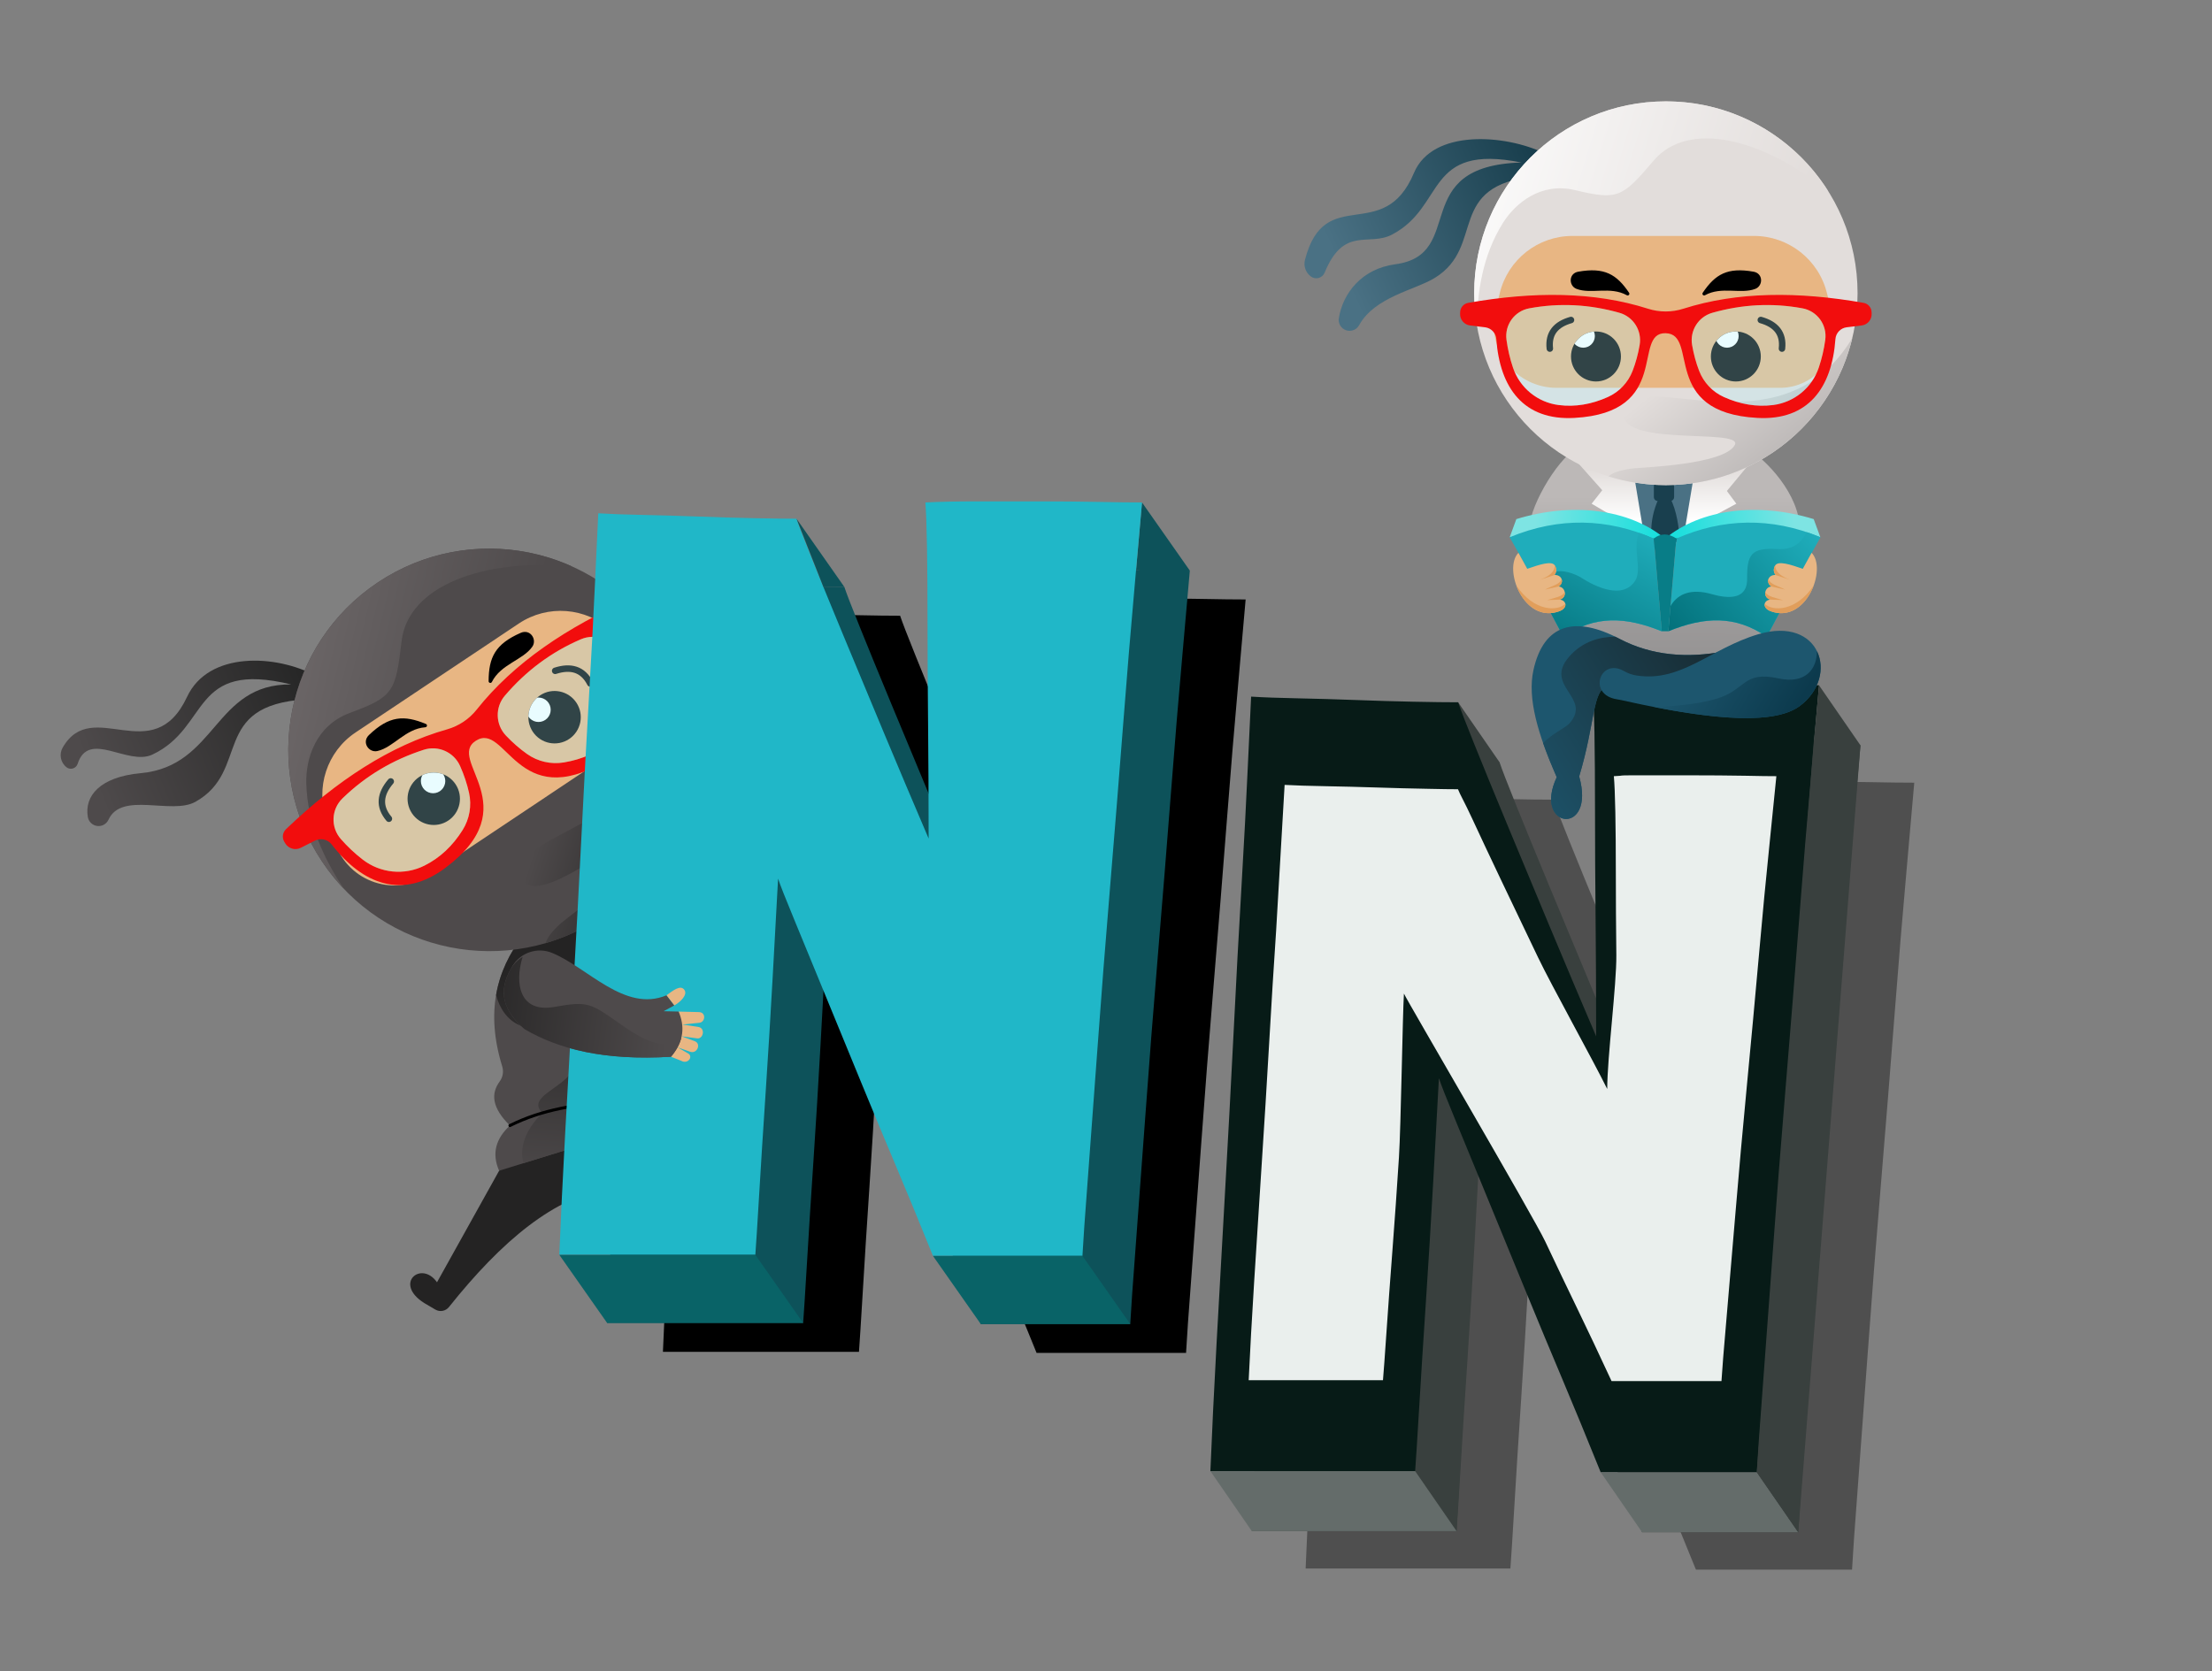 <svg style="fill-rule:evenodd;clip-rule:evenodd;stroke-linecap:round;stroke-linejoin:round;stroke-miterlimit:1.5;" xml:space="preserve" xmlns:xlink="http://www.w3.org/1999/xlink" xmlns="http://www.w3.org/2000/svg" version="1.1" viewBox="0 0 3425 2588" height="100%" width="100%">
    <rect x="0" y="0" width="3425" height="2588" fill="#808080" stroke="none"/>
    <g transform="matrix(1,0,0,1,-8446.72,-4221.43)">
        <g transform="matrix(0.976,0,0,1.043,8446.72,4221.43)" id="_2-ninjas-with-logo">
            <rect style="fill:none;" height="2480.32" width="3507.87" y="0" x="0"></rect>
            <g transform="matrix(1.14,0,0,1.068,-150.171,-43.027)">
                <g>
                    <g transform="matrix(1.111,0,0,1.111,-42.217,-119.861)">
                        <path style="fill:rgb(36,35,35);" d="M781.757,1609.22L703.946,1748.83C684.452,1721.01 649,1750.12 687.817,1774.71C688.042,1774.86 688.269,1774.99 688.498,1775.13C689.404,1775.67 695.946,1779.51 701.87,1782.99C707.549,1786.33 714.817,1784.97 718.919,1779.82C784.394,1697.76 851.494,1640.81 921.658,1631.21L911.343,1548.07C861.173,1559.38 813.52,1573.97 781.757,1609.22Z"></path>
                    </g>
                    <g transform="matrix(1.111,0,0,1.111,-42.217,-119.861)">
                        <path style="fill:rgb(78,74,75);" d="M811.708,1314.95C778.039,1358.55 764.72,1411.11 785.664,1478.78C787.633,1485.16 786.463,1492.09 782.51,1497.46C771.455,1512.5 772.277,1530.16 795.298,1552.69C777.951,1568.71 772.08,1587.25 781.757,1609.22L901.009,1572.36L927.212,1358.2C974.656,1252.5 906.927,1259.05 811.708,1314.95Z"></path>
                    </g>
                    <g transform="matrix(1.111,0,0,1.111,-42.217,-119.861)">
                        <path style="fill:url(#_Linear1);" d="M812.307,1599.77C807.174,1582.06 813.189,1559.28 835.974,1536.91C815.706,1517.11 861.235,1506.39 873.939,1483.69C896.454,1443.46 817.014,1431.38 807.398,1427.19C791.809,1420.4 782.618,1406.36 777.917,1389.48C782.655,1361.76 794.534,1337.19 811.708,1314.95C906.927,1259.05 974.656,1252.5 927.212,1358.2L901.009,1572.36L812.307,1599.77Z"></path>
                    </g>
                    <g transform="matrix(1.111,0,0,1.111,-42.217,-119.861)">
                        <path style="fill:none;stroke:black;stroke-width:3.75px;" d="M795.298,1552.69C835.416,1532.7 880.263,1525.32 927.212,1523.55"></path>
                    </g>
                    <g transform="matrix(-0.624,0.416,-0.416,-0.624,2711.04,1581.78)">
                        <path style="fill:url(#_Linear2);" d="M1928.61,2250.22C1968.36,2324.78 2069.18,2399.02 2149.16,2350.61C2277.15,2273.13 2294.14,2449.45 2393.36,2400.39C2406.06,2394.18 2412.24,2379.56 2407.86,2366.12C2407.88,2366.12 2407.88,2366.12 2407.88,2366.12C2406.55,2362.05 2403.33,2358.88 2399.24,2357.61C2395.15,2356.34 2390.7,2357.13 2387.3,2359.73C2334.92,2401.62 2312.35,2304.59 2262.1,2297.17C2144.28,2279.77 2106.49,2404.08 1975.74,2262.49C2094.34,2343.58 2174.26,2212.84 2299.31,2280.53C2366.7,2317.01 2410.2,2303.11 2426.04,2267.39C2429.66,2259.29 2427.58,2249.78 2420.92,2243.93C2414.26,2238.08 2404.56,2237.25 2396.99,2241.88C2347.39,2272.61 2294.78,2183.94 2244.25,2180.02C2126.61,2170.9 2123.31,2314.26 1968.46,2224.41L1928.61,2250.22Z"></path>
                    </g>
                    <g transform="matrix(-0.624,0.416,-0.416,-0.624,2771,1555.7)">
                        <circle style="fill:url(#_Linear3);" r="373.096" cy="1973.01" cx="1822.93"></circle>
                    </g>
                    <g transform="matrix(-0.624,0.416,-0.416,-0.624,2771,1555.7)">
                        <path style="fill:url(#_Linear4);" d="M1460.01,1886.17C1499.19,1722.07 1646.91,1599.91 1822.93,1599.91C1861.79,1599.91 1899.28,1605.87 1934.52,1616.91C1928.37,1622.96 1915.07,1628.47 1889.99,1632.05C1872.71,1634.51 1710.6,1638.81 1688.94,1677.68C1669.36,1712.84 1932.1,1670.08 1902.61,1748.52C1872.92,1827.5 1604.24,1664.24 1466.28,1876.08C1464.2,1879.27 1462.11,1882.64 1460.01,1886.17Z"></path>
                    </g>
                    <g transform="matrix(-0.624,0.416,-0.416,-0.624,2771,1555.7)">
                        <path style="fill:url(#_Linear5);" d="M2190.33,1907.77C2194.07,1928.95 2196.03,1950.75 2196.03,1973.01C2196.03,2178.92 2028.85,2346.1 1822.93,2346.1C1689.44,2346.1 1572.23,2275.84 1506.29,2170.32C1634.88,2275.32 1779.88,2309.51 1846.48,2231.18C1908.2,2158.61 1916.43,2153.71 2000.22,2173.61C2066.46,2189.34 2115.99,2148.06 2140.18,2109.51C2179.71,2046.49 2190.71,1974.14 2190.33,1907.77Z"></path>
                    </g>
                    <g transform="matrix(0.645,-0.43,0.54,0.811,-1297.72,462.029)">
                        <path style="fill:rgb(232,182,131);" d="M2138.05,1735.25C2145.28,1758.63 2138.61,1783.36 2119.93,1802.32C2101.26,1821.27 2072.66,1832.34 2042.38,1832.34L1607.86,1832.34C1573.28,1832.34 1540.61,1819.7 1519.28,1798.05C1497.95,1776.39 1490.32,1748.15 1498.59,1721.44C1502.27,1709.54 1505.96,1697.61 1509.51,1686.16C1524.27,1638.5 1578,1605.01 1639.7,1605.01C1740.27,1605.01 1891.16,1605.01 1991.96,1605.01C2054.07,1605.01 2108.16,1638.73 2123.01,1686.69C2127.89,1702.44 2133.04,1719.07 2138.05,1735.25Z"></path>
                    </g>
                    <g transform="matrix(-0.624,0.416,-0.416,-0.624,2720.18,1581.45)">
                        <circle r="48.603" cy="1945.84" cx="1883.6"></circle>
                        <clipPath id="_clip6">
                            <circle r="48.603" cy="1945.84" cx="1883.6"></circle>
                        </clipPath>
                        <g clip-path="url(#_clip6)">
                            <g transform="matrix(0.466,0,0,0.466,988.654,1067.1)">
                                <circle style="fill:white;" r="48.603" cy="1945.84" cx="1883.6"></circle>
                            </g>
                        </g>
                    </g>
                    <g transform="matrix(0.624,-0.416,-0.416,-0.624,537.597,3035.22)">
                        <circle r="48.603" cy="1945.84" cx="1883.6"></circle>
                        <clipPath id="_clip7">
                            <circle r="48.603" cy="1945.84" cx="1883.6"></circle>
                        </clipPath>
                        <g clip-path="url(#_clip7)">
                            <g transform="matrix(0.466,0,0,0.466,988.654,1067.1)">
                                <circle style="fill:white;" r="48.603" cy="1945.84" cx="1883.6"></circle>
                            </g>
                        </g>
                    </g>
                    <g transform="matrix(-0.624,0.416,-0.416,-0.624,2711.04,1581.78)">
                        <path style="fill:none;stroke:black;stroke-width:12.02px;" d="M1921.82,2010.4C1950.86,2002.17 1966.38,1984.84 1963,1954.79"></path>
                    </g>
                    <g transform="matrix(0.624,-0.416,-0.416,-0.624,541.424,3026.92)">
                        <path style="fill:none;stroke:black;stroke-width:12.02px;" d="M1921.82,2010.4C1950.86,2002.17 1966.38,1984.84 1963,1954.79"></path>
                    </g>
                    <g transform="matrix(-0.624,0.416,-0.416,-0.624,2711.04,1581.78)">
                        <path d="M1812.61,2058.34C1811.32,2057.61 1809.69,2057.86 1808.68,2058.96C1807.68,2060.05 1807.56,2061.69 1808.41,2062.92C1832.83,2099.25 1856.47,2113.51 1907.71,2104.43C1926.84,2101.05 1926.37,2076.93 1911.18,2071.07C1882.81,2060.12 1844.88,2076.75 1812.61,2058.34Z"></path>
                    </g>
                    <g transform="matrix(0.624,-0.416,-0.416,-0.624,541.424,3026.92)">
                        <path d="M1812.61,2058.34C1811.32,2057.61 1809.69,2057.86 1808.68,2058.96C1807.68,2060.05 1807.56,2061.69 1808.41,2062.92C1832.83,2099.25 1856.47,2113.51 1907.71,2104.43C1926.84,2101.05 1926.37,2076.93 1911.18,2071.07C1882.81,2060.12 1844.88,2076.75 1812.61,2058.34Z"></path>
                    </g>
                    <g transform="matrix(-0.624,0.416,-0.416,-0.624,2705.39,1587.76)">
                        <path style="fill:rgb(242,13,13);" d="M1737.86,1988.06C1803.68,1989.22 1724.79,1833.59 1915.54,1823.31C2014.06,1818 2060.34,1881.74 2067.14,1976.57C2068.02,1988.51 2077.23,1998.15 2089.12,1999.58C2098.32,2000.7 2109.07,2001.99 2118.2,2003.09C2129.74,2004.48 2138.24,2014.55 2137.67,2026.15L2137.51,2029.42C2137.07,2038.19 2130.64,2045.5 2122,2047.04C1993.94,2069.64 1875.42,2069.01 1770.52,2035.2C1749.08,2028.32 1726.03,2028.32 1704.59,2035.19C1599.55,2069.01 1480.38,2069.64 1352.31,2047.04C1343.67,2045.5 1337.23,2038.19 1336.8,2029.42L1336.64,2026.15C1336.07,2014.55 1344.57,2004.48 1356.1,2003.09C1365.23,2001.99 1375.98,2000.7 1385.19,1999.58C1397.07,1998.15 1406.29,1988.51 1407.17,1976.57C1413.97,1881.74 1460.25,1818 1558.77,1823.31C1749.52,1833.59 1671.31,1986.88 1737.86,1988.06ZM1672.38,1914.77C1663.64,1892.16 1646.34,1873.9 1624.22,1863.96C1592.62,1849.74 1560.74,1844.3 1528.54,1848.36C1487.43,1853.56 1452.89,1881.77 1439.6,1921.01C1433.49,1939.04 1429.4,1957.08 1426.95,1975.13C1422.95,2004.11 1442.46,2031.11 1471.23,2036.42C1530.56,2047.41 1589.01,2044.06 1646.68,2027.75C1673.91,2020.05 1690.93,1993.04 1686.12,1965.16C1683.06,1947.32 1678.48,1930.52 1672.38,1914.77ZM1801.93,1914.77C1795.83,1930.52 1791.25,1947.32 1788.19,1965.16C1783.38,1993.04 1800.4,2020.05 1827.63,2027.75C1885.29,2044.06 1943.75,2047.41 2003.07,2036.42C2031.85,2031.11 2051.35,2004.11 2047.36,1975.13C2044.9,1957.08 2040.82,1939.04 2034.71,1921.01C2021.41,1881.77 1986.88,1853.56 1945.77,1848.36C1913.57,1844.3 1881.69,1849.74 1850.08,1863.96C1827.97,1873.9 1810.67,1892.16 1801.93,1914.77Z"></path>
                    </g>
                    <g transform="matrix(-0.624,0.416,-0.416,-0.624,2705.39,1587.76)">
                        <path style="fill:rgb(176,242,255);fill-opacity:0.28;" d="M1801.93,1914.77C1810.67,1892.16 1827.97,1873.9 1850.08,1863.96C1881.69,1849.74 1913.57,1844.3 1945.77,1848.36C1986.88,1853.56 2021.41,1881.77 2034.71,1921.01C2040.82,1939.04 2044.9,1957.08 2047.36,1975.13C2051.35,2004.11 2031.85,2031.11 2003.07,2036.42C1943.75,2047.41 1885.29,2044.06 1827.63,2027.75C1800.4,2020.05 1783.38,1993.04 1788.19,1965.16C1791.25,1947.32 1795.83,1930.52 1801.93,1914.77ZM1672.38,1914.77C1678.48,1930.52 1683.06,1947.32 1686.12,1965.16C1690.93,1993.04 1673.91,2020.05 1646.68,2027.75C1589.01,2044.06 1530.56,2047.41 1471.23,2036.42C1442.46,2031.11 1422.95,2004.11 1426.95,1975.13C1429.4,1957.08 1433.49,1939.04 1439.6,1921.01C1452.89,1881.77 1487.43,1853.56 1528.54,1848.36C1560.74,1844.3 1592.62,1849.74 1624.22,1863.96C1646.34,1873.9 1663.64,1892.16 1672.38,1914.77Z"></path>
                    </g>
                </g>
                <g transform="matrix(1,0,0,1,98.907,239.817)">
                    <g>
                        <g transform="matrix(1.937,0,0,1.937,811.15,497.543)">
                            <path style="fill-opacity:0.38;fill-rule:nonzero;" d="M810.909,201.917C821.741,201.383 834.746,201.104 849.921,201.104L896.248,201.104C911.957,201.104 926.728,201.244 940.543,201.51C954.361,201.79 965.333,201.917 973.462,201.917C972.369,214.922 970.476,236.459 967.773,266.532C965.053,296.602 962.21,330.878 959.237,369.343C956.254,407.825 953.001,448.18 949.485,490.445C945.952,532.706 942.843,572.531 940.136,609.92C937.42,647.305 934.98,680.218 932.824,708.668C930.651,737.111 929.291,756.491 928.758,766.777L816.598,766.777C806.3,741.313 797.094,718.966 788.965,699.729C780.839,680.498 772.024,659.37 762.552,636.333C753.066,613.309 743.984,591.225 735.325,570.095C726.65,548.964 719.07,530.549 712.568,514.828C706.065,499.117 702.002,488.818 700.376,483.942C699.283,503.996 697.936,528.643 696.313,557.903C694.687,587.163 692.92,616.016 691.03,644.462C689.124,672.905 687.498,698.506 686.151,721.263C684.795,744.02 683.842,758.931 683.308,765.964L536.2,765.964C537.28,739.427 538.766,708.668 540.669,673.719C542.562,638.773 544.595,602.477 546.765,564.812C548.925,527.157 550.955,489.365 552.861,451.433C554.754,413.514 556.644,378.425 558.55,346.182C560.443,313.95 561.93,285.77 563.02,261.653C564.1,237.552 564.913,220.345 565.459,210.046C574.119,210.592 585.23,210.996 598.782,211.262C612.32,211.542 626.275,211.949 640.637,212.482C654.988,213.029 668.807,213.435 682.088,213.702C695.36,213.982 706.065,214.109 714.191,214.109C715.817,218.985 719.744,229.144 725.976,244.588C732.199,260.03 739.921,278.861 749.14,301.075C758.349,323.298 768.508,347.679 779.619,374.222C790.718,400.776 801.97,427.329 813.349,453.869C813.349,424.613 813.209,396.306 812.942,368.936C812.662,341.583 812.535,316.516 812.535,293.759C812.535,271.002 812.396,251.634 812.129,235.646C811.849,219.671 811.442,208.419 810.909,201.917L810.909,201.917Z"></path>
                        </g>
                        <g transform="matrix(1.937,0,0,1.937,811.15,497.543)">
                            <path style="fill:rgb(57,64,62);fill-rule:nonzero;" d="M614.879,696.064L644.649,739.139L675.532,187.284L645.762,144.209L614.879,696.064Z"></path>
                        </g>
                        <g transform="matrix(1.937,0,0,1.937,811.15,497.543)">
                            <path style="fill:rgb(57,64,62);fill-rule:nonzero;" d="M772.25,175.092C783.082,174.559 796.087,174.279 811.261,174.279L857.589,174.279C873.297,174.279 888.069,174.419 901.884,174.685C915.702,174.965 926.674,175.092 934.803,175.092C933.71,188.097 931.817,209.634 929.113,239.707C926.394,269.777 923.551,304.053 920.578,342.518C917.595,381 914.342,421.355 910.826,463.62C907.293,505.881 904.183,545.706 901.477,583.095C898.761,620.48 896.321,653.393 894.164,681.843C891.992,710.286 890.632,729.667 890.098,739.952L777.939,739.952C767.64,714.489 758.435,692.141 750.306,672.904C742.18,653.673 733.365,632.545 723.892,609.508C714.407,586.484 705.325,564.4 696.666,543.27C687.99,522.139 680.411,503.724 673.908,488.003C667.406,472.292 663.343,461.993 661.717,457.117C660.624,477.171 659.277,501.818 657.654,531.078C656.027,560.338 654.261,589.191 652.371,617.637C650.465,646.08 648.838,671.681 647.492,694.438C646.135,717.195 645.182,732.106 644.649,739.139L497.54,739.139C498.62,712.602 500.107,681.843 502.01,646.894C503.903,611.948 505.936,575.652 508.106,537.987C510.266,500.332 512.295,462.54 514.202,424.608C516.095,386.689 517.985,351.6 519.891,319.357C521.784,287.125 523.271,258.945 524.36,234.828C525.44,210.727 526.253,193.52 526.8,183.221C535.459,183.767 546.571,184.171 560.123,184.438C573.661,184.717 587.616,185.124 601.977,185.657C616.329,186.204 630.147,186.61 643.429,186.877C656.701,187.157 667.406,187.284 675.532,187.284C677.158,192.16 681.084,202.319 687.317,217.763C693.54,233.205 701.262,252.036 710.481,274.25C719.69,296.473 729.848,320.854 740.96,347.397C752.059,373.951 763.311,400.504 774.689,427.044C774.689,397.788 774.549,369.481 774.283,342.111C774.003,314.758 773.876,289.691 773.876,266.934C773.876,244.177 773.736,224.809 773.469,208.821C773.19,192.846 772.783,181.595 772.25,175.092L772.25,175.092Z"></path>
                        </g>
                        <g transform="matrix(1.937,0,0,1.937,811.15,497.543)">
                            <path style="fill:rgb(7,27,23);fill-rule:nonzero;" d="M742.48,132.017C753.312,131.484 766.317,131.204 781.492,131.204L827.819,131.204C843.527,131.204 858.299,131.344 872.114,131.611C885.932,131.89 896.904,132.017 905.033,132.017C903.94,145.022 902.047,166.56 899.344,196.633C896.624,226.702 893.781,260.978 890.808,299.443C887.825,337.925 884.572,378.28 881.056,420.545C877.523,462.806 874.413,502.631 871.707,540.02C868.991,577.406 866.551,610.318 864.395,638.768C862.222,667.211 860.862,686.592 860.328,696.877L748.169,696.877C737.87,671.414 728.665,649.067 720.536,629.829C712.41,610.598 703.595,589.47 694.122,566.434C684.637,543.41 675.555,521.326 666.896,500.195C658.22,479.064 650.641,460.65 644.138,444.929C637.636,429.217 633.573,418.918 631.947,414.042C630.854,434.096 629.507,458.744 627.884,488.003C626.257,517.263 624.491,546.116 622.601,574.562C620.695,603.006 619.068,628.606 617.722,651.363C616.365,674.12 615.412,689.031 614.879,696.064L467.77,696.064C468.85,669.527 470.337,638.768 472.24,603.819C474.133,568.873 476.166,532.578 478.336,494.912C480.496,457.257 482.525,419.465 484.432,381.533C486.325,343.614 488.215,308.525 490.121,276.283C492.014,244.05 493.501,215.87 494.59,191.753C495.67,167.653 496.484,150.445 497.03,140.146C505.689,140.693 516.801,141.096 530.353,141.363C543.891,141.643 557.846,142.049 572.207,142.583C586.559,143.129 600.377,143.536 613.659,143.803C626.931,144.082 637.636,144.209 645.762,144.209C647.388,149.085 651.314,159.244 657.547,174.689C663.77,190.13 671.492,208.961 680.711,231.175C689.92,253.399 700.078,277.779 711.19,304.323C722.289,330.876 733.541,357.429 744.919,383.969C744.919,354.713 744.779,326.406 744.513,299.037C744.233,271.683 744.106,246.616 744.106,223.859C744.106,201.102 743.966,181.734 743.7,165.746C743.42,149.772 743.013,138.52 742.48,132.017L742.48,132.017Z"></path>
                        </g>
                        <g transform="matrix(1.937,0,0,1.937,811.15,497.543)">
                            <path style="fill:rgb(234,239,237);fill-rule:nonzero;" d="M521.099,203.506C528.738,203.926 538.541,204.236 550.497,204.441C562.441,204.656 574.753,204.969 587.423,205.379C600.085,205.799 612.276,206.112 623.994,206.317C635.702,206.532 638.485,206.629 645.654,206.629C647.089,210.377 650.305,215.731 655.804,227.603C661.294,239.472 668.107,253.947 676.24,271.022C684.365,288.105 693.327,306.845 703.13,327.249C712.922,347.659 742.835,401.38 752.873,421.78C752.873,399.292 759.659,346.679 759.424,325.641C759.177,304.615 759.065,285.347 759.065,267.854C759.065,250.361 758.942,235.474 758.706,223.184C758.46,210.905 758.101,202.256 757.63,197.258C767.187,196.848 758.675,196.633 772.062,196.633L812.935,196.633C826.793,196.633 839.825,196.74 852.013,196.945C864.204,197.16 867.222,197.258 874.394,197.258C873.43,207.254 871.759,223.809 869.375,246.926C866.975,270.039 864.467,296.386 861.844,325.953C859.212,355.533 856.343,386.553 853.24,419.04C850.124,451.525 847.38,482.138 844.992,510.877C842.596,539.614 840.444,564.913 838.541,586.782C836.624,608.645 835.424,623.543 834.954,631.449L755.988,631.449C746.902,611.876 738.78,594.698 731.609,579.911C724.44,565.128 716.662,548.888 708.305,531.181C699.937,513.483 608.253,357.043 606.818,353.295C605.854,368.71 604.666,448.402 603.234,470.894C601.799,493.385 600.241,515.563 598.573,537.429C596.891,559.293 595.457,578.971 594.268,596.463C593.072,613.956 592.231,625.418 591.76,630.824L495.284,630.824C496.237,610.426 497.549,586.782 499.228,559.918C500.898,533.056 502.691,505.156 504.606,476.204C506.511,447.26 508.302,418.21 509.984,389.053C511.654,359.906 513.321,332.934 515.003,308.15"></path>
                        </g>
                        <g transform="matrix(1.937,0,0,1.937,811.15,497.543)">
                            <path style="fill:rgb(100,108,106);fill-rule:nonzero;" d="M467.77,696.064L614.879,696.064L644.649,739.139L497.54,739.139L467.77,696.064Z"></path>
                        </g>
                        <g transform="matrix(1.937,0,0,1.937,811.15,497.543)">
                            <path style="fill:rgb(100,108,106);fill-rule:nonzero;" d="M748.169,696.877L777.939,739.952L890.098,739.952L860.328,696.877L748.169,696.877Z"></path>
                        </g>
                        <g transform="matrix(1.937,0,0,1.937,811.15,497.543)">
                            <path style="fill:rgb(57,64,62);fill-rule:nonzero;" d="M905.033,132.017L934.803,175.092L890.098,739.952L860.328,696.877L901.22,173.008L902.629,158.803L905.033,132.017Z"></path>
                        </g>
                        <g transform="matrix(1.937,0,0,1.937,811.15,497.543)">
                            <path style="fill-rule:nonzero;" d="M337.46,70.41C347.831,69.9 360.282,69.632 374.811,69.632L419.166,69.632C434.205,69.632 448.347,69.769 461.574,70.024C474.804,70.292 485.308,70.41 493.091,70.41C492.045,82.862 490.232,103.485 487.644,132.274C485.041,161.063 482.319,193.882 479.472,230.706C476.616,267.549 473.502,306.186 470.135,346.654C466.753,387.116 463.776,425.242 461.185,461.038C458.584,496.835 456.248,528.346 454.183,555.584C452.103,582.816 450.801,601.371 450.291,611.219L342.907,611.219C333.047,586.84 324.234,565.444 316.451,547.026C308.671,528.613 300.231,508.383 291.162,486.327C282.081,464.283 273.386,443.143 265.095,422.912C256.789,402.681 249.533,385.048 243.307,369.999C237.082,354.957 233.192,345.097 231.635,340.425C230.588,359.628 229.299,383.223 227.745,411.24C226.188,439.25 224.496,466.874 222.687,494.113C220.862,521.345 219.305,545.855 218.015,567.643C216.717,589.431 215.804,603.707 215.294,610.44L74.45,610.44C75.484,585.033 76.907,555.584 78.729,522.123C80.541,488.662 82.488,453.912 84.565,417.854C86.633,381.803 88.576,345.62 90.402,309.3C92.214,272.999 94.024,239.402 95.849,208.532C97.661,177.675 99.084,150.692 100.128,127.602C101.162,104.531 101.94,88.056 102.463,78.196C110.754,78.72 121.392,79.106 134.367,79.361C147.329,79.629 160.689,80.015 174.439,80.526C188.18,81.049 201.41,81.441 214.126,81.697C226.832,81.965 237.082,82.083 244.861,82.083C246.418,86.755 250.177,96.478 256.145,111.265C262.102,126.052 269.496,144.077 278.322,165.348C287.139,186.626 296.865,209.965 307.503,235.378C318.13,260.804 328.902,286.223 339.796,311.636C339.796,283.626 339.662,256.524 339.407,230.32C339.139,204.128 339.018,180.129 339.018,158.341C339.018,136.553 338.884,118.01 338.628,102.706C338.36,87.409 337.971,76.639 337.46,70.41L337.46,70.41Z"></path>
                        </g>
                        <g transform="matrix(1.937,0,0,1.937,811.15,497.543)">
                            <path style="fill:rgb(13,82,90);fill-rule:nonzero;" d="M418.641,0.779L452.997,49.698L432.508,52.489L414.401,49.188L418.641,0.779Z"></path>
                        </g>
                        <g transform="matrix(1.937,0,0,1.937,811.15,497.543)">
                            <path style="fill:rgb(13,82,90);fill-rule:nonzero;" d="M297.367,49.698C307.737,49.187 320.189,48.919 334.717,48.919L379.072,48.919C394.111,48.919 408.253,49.056 421.48,49.311C434.71,49.579 445.215,49.698 452.997,49.698C451.951,62.149 450.138,82.772 447.55,111.561C444.947,140.35 442.225,173.169 439.378,209.994C436.522,246.836 433.408,285.473 430.041,325.941C426.659,366.403 423.682,404.529 421.091,440.325C418.49,476.122 416.154,507.633 414.09,534.871C412.009,562.103 410.707,580.658 410.197,590.506L302.814,590.506C292.954,566.127 284.14,544.731 276.357,526.313C268.577,507.901 260.138,487.67 251.069,465.614C241.987,443.57 233.292,422.43 225.001,402.199C216.695,381.968 209.439,364.335 203.213,349.286C196.988,334.244 193.098,324.384 191.541,319.712C190.494,338.916 189.205,362.51 187.651,390.527C186.094,418.537 184.403,446.162 182.593,473.4C180.768,500.632 179.211,525.142 177.922,546.93C176.623,568.718 175.71,582.994 175.2,589.727L34.356,589.727C35.39,564.32 36.813,534.871 38.635,501.41C40.448,467.95 42.394,433.2 44.471,397.142C46.539,361.09 48.483,324.907 50.308,288.588C52.12,252.287 53.93,218.689 55.755,187.819C57.567,156.962 58.99,129.98 60.034,106.89C61.068,83.818 61.846,67.344 62.37,57.483C70.66,58.007 81.299,58.393 94.273,58.648C107.235,58.916 120.596,59.302 134.345,59.813C148.086,60.336 161.316,60.729 174.032,60.984C186.738,61.252 196.988,61.37 204.767,61.37C206.325,66.042 210.084,75.765 216.051,90.552C222.008,105.339 229.402,123.365 238.228,144.636C247.045,165.913 256.771,189.252 267.41,214.665C278.036,240.091 288.808,265.51 299.702,290.923C299.702,262.913 299.568,235.812 299.313,209.607C299.045,183.416 298.924,159.416 298.924,137.628C298.924,115.84 298.79,97.297 298.534,81.993C298.267,66.696 297.877,55.926 297.367,49.698L297.367,49.698Z"></path>
                        </g>
                        <g transform="matrix(1.937,0,0,1.937,811.15,497.543)">
                            <path style="fill:rgb(32,183,200);fill-rule:nonzero;" d="M263.011,0.779C273.381,0.268 285.833,0 300.361,0L344.716,0C359.755,0 373.897,0.137 387.124,0.392C400.354,0.66 410.859,0.779 418.641,0.779C417.595,13.23 415.782,33.853 413.194,62.642C410.591,91.431 407.869,124.25 405.022,161.075C402.166,197.917 399.052,236.554 395.685,277.022C392.303,317.484 389.326,355.61 386.735,391.406C384.134,427.203 381.799,458.714 379.734,485.952C377.653,513.184 376.352,531.739 375.841,541.587L268.458,541.587C258.598,517.208 249.784,495.812 242.001,477.394C234.222,458.982 225.782,438.751 216.713,416.695C207.631,394.651 198.936,373.511 190.645,353.28C182.339,333.049 175.083,315.416 168.857,300.367C162.632,285.325 158.742,275.465 157.185,270.793C156.138,289.997 154.849,313.591 153.295,341.608C151.738,369.618 150.047,397.243 148.237,424.481C146.412,451.713 144.855,476.223 143.566,498.011C142.267,519.799 141.354,534.075 140.844,540.808L0,540.808C1.034,515.401 2.457,485.952 4.279,452.491C6.092,419.031 8.038,384.281 10.115,348.223C12.183,312.171 14.127,275.988 15.952,239.669C17.764,203.368 19.574,169.77 21.399,138.9C23.211,108.043 24.635,81.061 25.678,57.971C26.712,34.899 27.49,18.425 28.014,8.564C36.304,9.088 46.943,9.474 59.917,9.729C72.879,9.997 86.24,10.383 99.99,10.894C113.73,11.417 126.96,11.81 139.676,12.065C152.382,12.333 162.632,12.451 170.411,12.451C171.969,17.123 175.728,26.846 181.695,41.633C187.653,56.42 195.046,74.446 203.872,95.717C212.689,116.994 222.415,140.333 233.054,165.746C243.68,191.172 254.452,216.591 265.346,242.004C265.346,213.994 265.213,186.893 264.957,160.688C264.689,134.497 264.568,110.497 264.568,88.709C264.568,66.921 264.434,48.378 264.179,33.074C263.911,17.777 263.521,7.007 263.011,0.779L263.011,0.779Z"></path>
                        </g>
                        <g transform="matrix(1.937,0,0,1.937,811.15,497.543)">
                            <path style="fill:rgb(9,99,103);fill-rule:nonzero;" d="M0,540.808L34.356,589.727L175.2,589.727L140.844,540.808L0,540.808Z"></path>
                        </g>
                        <g transform="matrix(1.937,0,0,1.937,811.15,497.543)">
                            <path style="fill:rgb(9,99,103);fill-rule:nonzero;" d="M268.458,541.587L302.814,590.506L410.197,590.506L375.841,541.587L268.458,541.587Z"></path>
                        </g>
                        <g transform="matrix(1.937,0,0,1.937,811.15,497.543)">
                            <path style="fill:rgb(13,82,90);fill-rule:nonzero;" d="M170.411,12.451L204.767,61.37L189.713,61.37L170.411,12.451Z"></path>
                        </g>
                    </g>
                </g>
                <g>
                    <g transform="matrix(1.059,0,0,1.059,319.896,-37.67)">
                        <path style="fill:url(#_Linear8);" d="M1894.57,662.083C1866.89,677.318 1828.34,745.889 1832.27,771.634L1907.44,841.474C1894.76,857.723 1875.71,910.008 1881.33,928.421C1972.15,983.219 2039.05,978.72 2143.56,928.421C2143.73,913.711 2135.54,862.729 2114.55,844.57L2187.51,769.424C2187.5,722.774 2142.86,676.111 2116.55,661.103L1894.57,662.083Z"></path>
                    </g>
                    <path style="fill:rgb(74,113,132);" d="M2389.87,687.829L2414.81,806.554L2484.68,788.742L2498.41,696.187L2389.87,687.829Z"></path>
                    <g transform="matrix(1,0,0,1,2.937,38.214)">
                        <path style="fill:rgb(25,63,78);" d="M2453.01,673.08C2456.06,673.08 2458.53,675.551 2458.53,678.599C2458.53,682.902 2458.53,688.85 2458.53,693.153C2458.53,696.201 2456.06,698.672 2453.01,698.672C2448.05,698.672 2440.82,698.672 2435.86,698.672C2432.82,698.672 2430.34,696.201 2430.34,693.153L2430.34,678.599C2430.34,675.551 2432.82,673.08 2435.86,673.08L2453.01,673.08Z"></path>
                    </g>
                    <path style="fill:rgb(25,63,78);" d="M2440,733.355C2432.67,749.158 2429.33,765.42 2429.58,782.092L2469.62,795.363C2468.27,772.728 2465.2,750.957 2455.94,732.296L2440,733.355Z"></path>
                    <g transform="matrix(-0.578,0.42,-0.42,-0.578,4341.19,744.132)">
                        <path style="fill:url(#_Linear9);" d="M1928.61,2250.22C1968.36,2324.78 2076.98,2417.55 2156.96,2369.13C2287.96,2289.83 2308.75,2455.41 2428.01,2357.18C2437.83,2349.21 2441.73,2336 2437.8,2323.97C2437.88,2323.94 2437.88,2323.94 2437.88,2323.94C2436.2,2318.82 2432.29,2314.74 2427.23,2312.87C2422.18,2311 2416.55,2311.54 2411.95,2314.33C2327.43,2366.46 2313.05,2304.69 2262.1,2297.17C2144.28,2279.77 2106.49,2404.08 1975.74,2262.49C2159.64,2388.09 2165.84,2179.01 2290.88,2246.7C2348.99,2278.16 2406.67,2261.04 2441.45,2226.53C2448.82,2219.28 2449.89,2207.77 2443.99,2199.29C2438.08,2190.8 2426.92,2187.81 2417.56,2192.21C2360.17,2218.97 2289.61,2183.54 2244.25,2180.02C2126.61,2170.9 2123.31,2314.26 1968.46,2224.41L1928.61,2250.22Z"></path>
                    </g>
                    <path style="fill:url(#_Linear10);" d="M2325.06,681.011L2361.44,721.849L2346.68,740.607L2419.38,783.348L2402.98,684.792L2325.06,681.011Z"></path>
                    <g transform="matrix(-1,0,0,1,4894.71,0)">
                        <path style="fill:url(#_Linear11);" d="M2325.06,681.011L2359.82,722.891L2346.68,740.607L2418.74,779.471L2402.98,684.792L2325.06,681.011Z"></path>
                    </g>
                    <g transform="matrix(-0.715,8.75595e-17,-8.75595e-17,-0.715,3753.39,1858.69)">
                        <circle style="fill:rgb(226,221,219);" r="373.096" cy="1973.01" cx="1822.93"></circle>
                    </g>
                    <g transform="matrix(-0.715,8.75595e-17,-8.75595e-17,-0.715,3753.39,1858.69)">
                        <path style="fill:url(#_Linear12);" d="M1460.01,1886.17C1499.19,1722.07 1646.91,1599.91 1822.93,1599.91C1861.79,1599.91 1899.28,1605.87 1934.52,1616.91C1928.37,1622.96 1915.07,1628.47 1889.99,1632.05C1872.71,1634.51 1710.6,1638.81 1688.94,1677.68C1669.36,1712.84 1932.1,1670.08 1902.61,1748.52C1872.92,1827.5 1604.24,1664.24 1466.28,1876.08C1464.2,1879.27 1462.11,1882.64 1460.01,1886.17Z"></path>
                    </g>
                    <g transform="matrix(-0.715,8.75595e-17,-8.75595e-17,-0.715,3753.39,1858.69)">
                        <path style="fill:url(#_Linear13);" d="M2190.33,1907.77C2194.07,1928.95 2196.03,1950.75 2196.03,1973.01C2196.03,2178.92 2028.85,2346.1 1822.93,2346.1C1689.44,2346.1 1572.23,2275.84 1506.29,2170.32C1634.88,2275.32 1779.88,2309.51 1846.48,2231.18C1908.2,2158.61 1916.43,2153.71 2000.22,2173.61C2066.46,2189.34 2115.99,2148.06 2140.18,2109.51C2179.71,2046.49 2190.71,1974.14 2190.33,1907.77Z"></path>
                    </g>
                    <g transform="matrix(0.739,-1.063e-17,8.45444e-18,0.929,1104.34,-1122.74)">
                        <path style="fill:rgb(232,182,131);" d="M2136.56,1730.45C2144.16,1754.99 2137.15,1780.94 2117.55,1800.83C2097.95,1820.72 2067.94,1832.34 2036.17,1832.34C1916.49,1832.34 1740.14,1832.34 1614.96,1832.34C1578.66,1832.34 1544.39,1819.07 1522,1796.35C1499.61,1773.63 1491.61,1743.98 1500.29,1715.96C1502.97,1707.27 1505.66,1698.61 1508.27,1690.17C1523.75,1640.16 1580.15,1605.01 1644.9,1605.01L1986.73,1605.01C2051.91,1605.01 2108.68,1640.39 2124.26,1690.73C2128.28,1703.7 2132.45,1717.18 2136.56,1730.45Z"></path>
                    </g>
                    <g transform="matrix(-0.715,8.75595e-17,-8.75595e-17,-0.715,3699.49,1927.2)">
                        <circle r="48.603" cy="1945.84" cx="1883.6"></circle>
                        <clipPath id="_clip14">
                            <circle r="48.603" cy="1945.84" cx="1883.6"></circle>
                        </clipPath>
                        <g clip-path="url(#_clip14)">
                            <g transform="matrix(0.466,0,0,0.466,1030.66,1078.8)">
                                <circle style="fill:white;" r="48.603" cy="1945.84" cx="1883.6"></circle>
                            </g>
                        </g>
                    </g>
                    <g transform="matrix(0.715,-8.75595e-17,-8.75595e-17,-0.715,1200.59,1927.2)">
                        <circle r="48.603" cy="1945.84" cx="1883.6"></circle>
                        <clipPath id="_clip15">
                            <circle r="48.603" cy="1945.84" cx="1883.6"></circle>
                        </clipPath>
                        <g clip-path="url(#_clip15)">
                            <g transform="matrix(0.466,0,0,0.466,988.654,1078.8)">
                                <circle style="fill:white;" r="48.603" cy="1945.84" cx="1883.6"></circle>
                            </g>
                        </g>
                    </g>
                    <g transform="matrix(-0.715,8.75595e-17,-8.75595e-17,-0.715,3692.06,1922.64)">
                        <path style="fill:none;stroke:black;stroke-width:12.61px;" d="M1921.82,2010.4C1950.86,2002.17 1966.38,1984.84 1963,1954.79"></path>
                    </g>
                    <g transform="matrix(0.715,-8.75595e-17,-8.75595e-17,-0.715,1208.01,1922.64)">
                        <path style="fill:none;stroke:black;stroke-width:12.61px;" d="M1921.82,2010.4C1950.86,2002.17 1966.38,1984.84 1963,1954.79"></path>
                    </g>
                    <g transform="matrix(-0.715,8.75595e-17,-8.75595e-17,-0.715,3692.06,1925.01)">
                        <path style="fill:rgb(242,13,13);" d="M1737.86,1988.06C1803.68,1989.22 1724.79,1833.59 1915.54,1823.31C2014.06,1818 2060.34,1881.74 2067.14,1976.57C2068.02,1988.51 2077.23,1998.15 2089.12,1999.58C2098.32,2000.7 2109.07,2001.99 2118.2,2003.09C2129.74,2004.48 2138.24,2014.55 2137.67,2026.15L2137.51,2029.42C2137.07,2038.19 2130.64,2045.5 2122,2047.04C1994.5,2069.54 1876.45,2069.01 1771.88,2035.63C1749.55,2028.54 1725.57,2028.53 1703.23,2035.62C1598.53,2069.01 1479.83,2069.54 1352.31,2047.04C1343.67,2045.5 1337.23,2038.19 1336.8,2029.42L1336.64,2026.15C1336.07,2014.55 1344.57,2004.48 1356.1,2003.09C1365.23,2001.99 1375.98,2000.7 1385.19,1999.58C1397.07,1998.15 1406.29,1988.51 1407.17,1976.57C1413.97,1881.74 1460.25,1818 1558.77,1823.31C1749.52,1833.59 1671.31,1986.88 1737.86,1988.06ZM1672.38,1914.77C1663.64,1892.16 1646.34,1873.9 1624.22,1863.96C1592.62,1849.74 1560.74,1844.3 1528.54,1848.36C1487.43,1853.56 1452.89,1881.77 1439.6,1921.01C1433.49,1939.04 1429.4,1957.08 1426.95,1975.13C1422.95,2004.11 1442.46,2031.11 1471.23,2036.42C1530.56,2047.41 1589.01,2044.06 1646.68,2027.75C1673.91,2020.05 1690.93,1993.04 1686.12,1965.16C1683.06,1947.32 1678.48,1930.52 1672.38,1914.77ZM1801.93,1914.77C1795.83,1930.52 1791.25,1947.32 1788.19,1965.16C1783.38,1993.04 1800.4,2020.05 1827.63,2027.75C1885.29,2044.06 1943.75,2047.41 2003.07,2036.42C2031.85,2031.11 2051.35,2004.11 2047.36,1975.13C2044.9,1957.08 2040.82,1939.04 2034.71,1921.01C2021.41,1881.77 1986.88,1853.56 1945.77,1848.36C1913.57,1844.3 1881.69,1849.74 1850.08,1863.96C1827.97,1873.9 1810.67,1892.16 1801.93,1914.77Z"></path>
                    </g>
                    <g transform="matrix(-0.715,8.75595e-17,-8.75595e-17,-0.715,3692.06,1922.71)">
                        <path d="M1813.16,2058.66C1811.8,2057.9 1810.1,2058.18 1809.06,2059.33C1808.02,2060.49 1807.91,2062.2 1808.79,2063.48C1833.08,2099.4 1856.74,2113.47 1907.71,2104.43C1926.84,2101.05 1926.37,2076.93 1911.18,2071.07C1882.97,2060.18 1845.31,2076.56 1813.16,2058.66Z"></path>
                    </g>
                    <g transform="matrix(0.715,-8.75595e-17,-8.75595e-17,-0.715,1208.01,1922.71)">
                        <path d="M1813.16,2058.66C1811.8,2057.9 1810.1,2058.18 1809.06,2059.33C1808.02,2060.49 1807.91,2062.2 1808.79,2063.48C1833.08,2099.4 1856.74,2113.47 1907.71,2104.43C1926.84,2101.05 1926.37,2076.93 1911.18,2071.07C1882.97,2060.18 1845.31,2076.56 1813.16,2058.66Z"></path>
                    </g>
                    <g transform="matrix(-0.715,8.75595e-17,-8.75595e-17,-0.715,3692.06,1925.01)">
                        <path style="fill:rgb(176,242,255);fill-opacity:0.28;" d="M1801.93,1914.77C1810.67,1892.16 1827.97,1873.9 1850.08,1863.96C1881.69,1849.74 1913.57,1844.3 1945.77,1848.36C1986.88,1853.56 2021.41,1881.77 2034.71,1921.01C2040.82,1939.04 2044.9,1957.08 2047.36,1975.13C2051.35,2004.11 2031.85,2031.11 2003.07,2036.42C1943.75,2047.41 1885.29,2044.06 1827.63,2027.75C1800.4,2020.05 1783.38,1993.04 1788.19,1965.16C1791.25,1947.32 1795.83,1930.52 1801.93,1914.77ZM1672.38,1914.77C1678.48,1930.52 1683.06,1947.32 1686.12,1965.16C1690.93,1993.04 1673.91,2020.05 1646.68,2027.75C1589.01,2044.06 1530.56,2047.41 1471.23,2036.42C1442.46,2031.11 1422.95,2004.11 1426.95,1975.13C1429.4,1957.08 1433.49,1939.04 1439.6,1921.01C1452.89,1881.77 1487.43,1853.56 1528.54,1848.36C1560.74,1844.3 1592.62,1849.74 1624.22,1863.96C1646.34,1873.9 1663.64,1892.16 1672.38,1914.77Z"></path>
                    </g>
                    <g transform="matrix(1,0,0,1,0,27.943)">
                        <g transform="matrix(1.059,0,0,1.059,319.896,-21.574)">
                            <path style="fill:url(#_Linear16);" d="M2010.35,739.088C2057.7,700.067 2132.54,691.142 2205.68,713.545L2214.42,737.364L2010.35,739.088Z"></path>
                        </g>
                        <g transform="matrix(1.059,0,0,1.059,319.896,-21.574)">
                            <path style="fill:rgb(31,173,187);" d="M2214.42,737.364L2202.93,757.811L2191.38,778.809L2143.93,867.94C2102.56,839.616 2062.19,841.547 2014.68,860.802L2025.21,739.088C2085.63,712.572 2149.37,710.405 2214.42,737.364Z"></path>
                        </g>
                        <g transform="matrix(1.059,0,0,1.059,319.896,-21.574)">
                            <path style="fill:url(#_Linear17);" d="M2196.22,730.566C2202.27,732.581 2208.34,734.845 2214.42,737.364L2202.93,757.811L2191.38,778.809L2143.93,867.94C2102.56,839.616 2062.19,841.547 2014.68,860.802L2017.53,827.793C2025.31,814.352 2040.24,804.626 2067.22,810.865C2075.18,812.705 2118.61,828.39 2118.23,791.702C2117.91,759.631 2123.71,750.808 2158.67,752.857C2179.31,754.067 2190.18,743.66 2196.22,730.566Z"></path>
                        </g>
                        <g transform="matrix(1.059,0,0,1.059,319.896,-21.574)">
                            <path style="fill:rgb(232,182,131);" d="M2202.93,757.811L2191.38,778.809C2175,773.205 2158.75,767.696 2154.9,774.662C2152.65,778.717 2152.6,782.662 2155.5,786.945C2145.97,786.354 2142.01,796.745 2150.11,802.015C2140.9,802.713 2138.18,816.385 2148.76,819.25C2139.75,820.06 2137.33,830.23 2149.53,834.609C2196.03,851.297 2223.52,778.547 2202.93,757.811Z"></path>
                        </g>
                        <g transform="matrix(1.059,0,0,1.059,319.896,-21.574)">
                            <path style="fill:rgb(225,158,91);" d="M2142.09,809.324C2145.07,815.393 2154.93,816.684 2165.36,819.912L2148.76,819.25L2146.68,818.474C2142.77,816.543 2141.45,812.772 2142.09,809.324ZM2141.32,824.725C2151.43,834.809 2182.51,835.256 2205.68,800.706C2197.24,823.715 2176.61,844.327 2149.53,834.609C2142.87,832.219 2140.57,828.102 2141.32,824.725ZM2155.04,774.416C2155.78,784.118 2163.85,788.937 2174.45,793.184L2155.5,786.945C2152.6,782.662 2152.65,778.717 2154.9,774.662C2154.94,774.578 2154.99,774.497 2155.04,774.416ZM2146.22,792.227C2148.58,799.487 2158.15,800.747 2168.01,806.081L2150.11,802.015C2146.04,799.365 2145.01,795.419 2146.22,792.227Z"></path>
                        </g>
                        <g transform="matrix(-1.059,0,0,1.059,4577.72,-21.574)">
                            <path style="fill:url(#_Linear18);" d="M2010.35,739.088C2057.7,700.067 2132.54,691.142 2205.68,713.545L2214.42,737.364L2010.35,739.088Z"></path>
                        </g>
                        <g transform="matrix(-1.059,0,0,1.059,4577.72,-21.574)">
                            <path style="fill:rgb(31,173,187);" d="M2214.42,737.364L2202.93,757.811L2191.38,778.809L2143.93,867.94C2102.56,839.616 2062.19,841.547 2014.68,860.802L2025.21,739.088C2085.63,712.572 2149.37,710.405 2214.42,737.364Z"></path>
                        </g>
                        <g transform="matrix(-1.059,0,0,1.059,4577.72,-21.574)">
                            <path style="fill:url(#_Linear19);" d="M2177.44,804.991C2171.6,784.275 2152.15,773.674 2121.83,789.503C2120.75,790.066 2070.17,825.95 2049.62,794.67C2039.8,779.73 2053.65,750.174 2044.33,731.554C2037.92,733.794 2031.54,736.307 2025.21,739.088L2014.68,860.802C2062.19,841.547 2102.56,839.616 2143.93,867.94L2177.44,804.991Z"></path>
                        </g>
                        <g transform="matrix(-1.059,0,0,1.059,4577.72,-21.574)">
                            <path style="fill:rgb(232,182,131);" d="M2202.93,757.811L2191.38,778.809C2175,773.205 2158.75,767.696 2154.9,774.662C2152.65,778.717 2152.6,782.662 2155.5,786.945C2145.97,786.354 2142.01,796.745 2150.11,802.015C2140.9,802.713 2138.18,816.385 2148.76,819.25C2139.75,820.06 2137.33,830.23 2149.53,834.609C2196.03,851.297 2223.52,778.547 2202.93,757.811Z"></path>
                        </g>
                        <g transform="matrix(-1.059,0,0,1.059,4577.72,-21.574)">
                            <path style="fill:rgb(225,158,91);" d="M2142.09,809.324C2145.07,815.393 2154.93,816.684 2165.36,819.912L2148.76,819.25L2146.68,818.474C2142.77,816.543 2141.45,812.772 2142.09,809.324ZM2141.32,824.725C2151.43,834.809 2182.51,835.256 2205.68,800.706C2197.24,823.715 2176.61,844.327 2149.53,834.609C2142.87,832.219 2140.57,828.102 2141.32,824.725ZM2155.04,774.416C2155.78,784.118 2163.85,788.937 2174.45,793.184L2155.5,786.945C2152.6,782.662 2152.65,778.717 2154.9,774.662C2154.94,774.578 2154.99,774.497 2155.04,774.416ZM2146.22,792.227C2148.58,799.487 2158.15,800.747 2168.01,806.081L2150.11,802.015C2146.04,799.365 2145.01,795.419 2146.22,792.227Z"></path>
                        </g>
                        <g transform="matrix(1.059,0,0,1.059,319.896,-21.574)">
                            <path style="fill:rgb(8,125,135);" d="M2006.02,860.802L2014.68,860.802L2025.21,739.088C2014.59,731.898 2004.68,731.933 1995.49,739.088L2006.02,860.802Z"></path>
                        </g>
                    </g>
                    <g transform="matrix(1.059,0,0,1.059,319.896,-37.67)">
                        <path style="fill:rgb(29,86,110);" d="M2087.94,928.815C2040.33,937.991 1993.11,934.739 1950.36,912.273C1892.33,881.78 1850.91,892.337 1837.41,953.313C1829.18,990.475 1843.28,1037.75 1868.01,1093.97C1835.97,1162.11 1919.8,1172.37 1897.5,1092.93C1919.13,1021.1 1914.69,979.365 1934.41,975.28C1999.51,985.386 2050.88,968.13 2087.94,928.815Z"></path>
                    </g>
                    <g transform="matrix(1.059,0,0,1.059,319.896,-37.67)">
                        <path style="fill:url(#_Linear20);" d="M1850.06,1049.07C1863.6,1035.55 1879.41,1029.53 1885.24,1022.73C1914.22,988.955 1850.77,974.8 1884,936.138C1902.05,915.13 1925.49,909.62 1944.95,909.527C1946.74,910.401 1948.54,911.317 1950.36,912.273C1993.11,934.739 2040.33,937.991 2087.94,928.815C2050.88,968.13 1999.51,985.386 1934.41,975.28C1914.69,979.365 1919.13,1021.1 1897.5,1092.93C1919.8,1172.37 1835.97,1162.11 1868.01,1093.97C1861.12,1078.3 1855.05,1063.32 1850.06,1049.07Z"></path>
                    </g>
                    <g transform="matrix(1.059,0,0,1.059,319.896,-37.67)">
                        <path style="fill:rgb(29,86,110);" d="M1972.79,960.443C1967.02,959.562 1961.47,957.606 1956.43,954.676C1924.95,936.556 1907.76,985.976 1947.55,991.776C1949.44,992.055 1951.33,992.407 1953.2,992.83C2083.93,1022.35 2156.87,1023.25 2187.53,1000.37C2239.65,961.47 2214.87,881.977 2132.82,906.299C2070.06,924.901 2031.94,969.689 1972.79,960.443Z"></path>
                    </g>
                    <g transform="matrix(1.059,0,0,1.059,319.896,-37.67)">
                        <path style="fill:url(#_Linear21);" d="M2209.91,928.421C2220.67,950.214 2214.08,980.557 2187.53,1000.37C2160.41,1020.61 2100.22,1022.24 1996.22,1001.93C2020.95,1000.5 2049.63,999.13 2077.25,991.186C2117.14,979.708 2111.89,953.911 2159.58,964.296C2194.7,971.944 2209.93,952.269 2209.91,928.421Z"></path>
                    </g>
                </g>
                <g transform="matrix(1.111,0,0,1.111,-68.249,-65.244)">
                    <g transform="matrix(1,0,0,1,0,-27.125)">
                        <path style="fill:rgb(232,182,131);" d="M1014.78,1367.7C1022.76,1361.92 1032.52,1353.89 1037.34,1361C1041.52,1367.15 1032.24,1376.13 1024.52,1380.39L1014.78,1367.7Z"></path>
                    </g>
                    <g transform="matrix(1,0,0,1,0,-27.125)">
                        <path style="fill:rgb(232,182,131);" d="M1030.07,1388.02C1030.07,1388.02 1054.89,1388.66 1054.91,1388.66C1054.97,1388.67 1055.03,1388.67 1055.09,1388.67C1064.91,1388.58 1063.6,1401.67 1055.63,1402.1C1055.52,1402.1 1055.42,1402.11 1055.32,1402.12C1054.63,1402.18 1034.78,1404.25 1034.78,1404.25C1034.78,1404.25 1054.49,1407.19 1054.51,1407.19C1054.51,1407.19 1054.51,1407.19 1054.51,1407.19C1064.1,1408.72 1060.81,1422.61 1053.31,1421.57L1033.82,1418.97C1033.82,1418.97 1050.5,1425.2 1050.52,1425.21C1050.52,1425.21 1050.53,1425.21 1050.54,1425.22C1058.66,1428.54 1053,1441.63 1044.14,1438.18C1044.14,1438.18 1044.14,1438.18 1044.14,1438.18C1043.9,1438.09 1028.68,1432.73 1028.68,1432.73C1028.68,1432.73 1041.64,1440.28 1042.24,1440.63C1042.31,1440.67 1042.37,1440.71 1042.43,1440.75C1048.28,1444.82 1041.55,1454.34 1033.09,1449.55L1020.49,1444.56L1009.92,1415.84L1030.07,1388.02Z"></path>
                    </g>
                    <g transform="matrix(1,0,0,1,0,-27.125)">
                        <path style="fill:rgb(78,74,75);" d="M836.951,1409.99C879.812,1435.03 936.834,1449.62 1020.49,1444.56C1037.39,1424.55 1037.51,1405.96 1030.07,1388.02L1011.19,1387.57L1024.52,1380.39L1014.78,1367.7C962.321,1389.42 916.196,1332.85 871.441,1314.58C853.223,1307.16 832.31,1314.01 822.02,1330.78C806.65,1355.75 803.888,1381.61 836.951,1409.99Z"></path>
                    </g>
                    <g transform="matrix(1,0,0,1,0,-27.125)">
                        <path style="fill:url(#_Linear22);" d="M834.6,1319.57C824.092,1353.95 831.361,1389.93 874.464,1382.2C918.12,1374.38 919.691,1377.7 959.332,1405.23C991.752,1427.75 1015.23,1436.54 1033.49,1420.45C1031.58,1428.28 1027.47,1436.3 1020.49,1444.56C936.834,1449.62 879.812,1435.03 836.951,1409.99C806.673,1384 806.439,1360.13 818.39,1337.09C822.244,1329.63 827.918,1323.69 834.6,1319.57Z"></path>
                    </g>
                </g>
            </g>
        </g>
    </g>
    <defs>
        <linearGradient gradientTransform="matrix(-18.927,270.399,-270.399,-18.927,869.926,1360.89)" gradientUnits="userSpaceOnUse" y2="0" x2="1" y1="0" x1="0" id="_Linear1"><stop style="stop-color:rgb(36,35,35);stop-opacity:1" offset="0"></stop><stop style="stop-color:rgb(78,74,75);stop-opacity:1" offset="1"></stop></linearGradient>
        <linearGradient gradientTransform="matrix(421.47,84.136,-84.136,421.47,1955.72,2246.59)" gradientUnits="userSpaceOnUse" y2="0" x2="1" y1="0" x1="0" id="_Linear2"><stop style="stop-color:rgb(39,39,39);stop-opacity:1" offset="0"></stop><stop style="stop-color:rgb(78,74,75);stop-opacity:1" offset="1"></stop></linearGradient>
        <linearGradient gradientTransform="matrix(-312.517,-543.044,543.044,-312.517,2008.11,2226.76)" gradientUnits="userSpaceOnUse" y2="0" x2="1" y1="0" x1="0" id="_Linear3"><stop style="stop-color:rgb(78,74,75);stop-opacity:1" offset="0"></stop><stop style="stop-color:rgb(78,74,75);stop-opacity:1" offset="1"></stop></linearGradient>
        <linearGradient gradientTransform="matrix(-162.034,-201.105,201.105,-162.034,1822.93,1801.01)" gradientUnits="userSpaceOnUse" y2="0" x2="1" y1="0" x1="0" id="_Linear4"><stop style="stop-color:rgb(78,74,75);stop-opacity:1" offset="0"></stop><stop style="stop-color:rgb(36,35,35);stop-opacity:1" offset="1"></stop></linearGradient>
        <linearGradient gradientTransform="matrix(-425.601,-460.428,460.428,-425.601,2126.93,2511.08)" gradientUnits="userSpaceOnUse" y2="0" x2="1" y1="0" x1="0" id="_Linear5"><stop style="stop-color:rgb(122,116,117);stop-opacity:1" offset="0"></stop><stop style="stop-color:rgb(78,74,75);stop-opacity:1" offset="1"></stop></linearGradient>
        <linearGradient gradientTransform="matrix(-0.595,209.819,-209.819,-0.595,2010.35,725.145)" gradientUnits="userSpaceOnUse" y2="0" x2="1" y1="0" x1="0" id="_Linear8"><stop style="stop-color:rgb(188,184,183);stop-opacity:1" offset="0"></stop><stop style="stop-color:rgb(162,159,159);stop-opacity:1" offset="0.56"></stop><stop style="stop-color:rgb(150,148,148);stop-opacity:1" offset="1"></stop></linearGradient>
        <linearGradient gradientTransform="matrix(421.47,84.136,-84.136,421.47,1955.72,2246.59)" gradientUnits="userSpaceOnUse" y2="0" x2="1" y1="0" x1="0" id="_Linear9"><stop style="stop-color:rgb(25,63,78);stop-opacity:1" offset="0"></stop><stop style="stop-color:rgb(74,113,132);stop-opacity:1" offset="1"></stop></linearGradient>
        <linearGradient gradientTransform="matrix(-0.63,-71.722,71.722,-0.63,2448.81,764.04)" gradientUnits="userSpaceOnUse" y2="0" x2="1" y1="0" x1="0" id="_Linear10"><stop style="stop-color:white;stop-opacity:1" offset="0"></stop><stop style="stop-color:rgb(226,221,219);stop-opacity:1" offset="1"></stop></linearGradient>
        <linearGradient gradientTransform="matrix(0.63,-71.722,-71.722,-0.63,2445.9,764.04)" gradientUnits="userSpaceOnUse" y2="0" x2="1" y1="0" x1="0" id="_Linear11"><stop style="stop-color:white;stop-opacity:1" offset="0"></stop><stop style="stop-color:rgb(226,221,219);stop-opacity:1" offset="1"></stop></linearGradient>
        <linearGradient gradientTransform="matrix(-162.034,-201.105,201.105,-162.034,1822.93,1801.01)" gradientUnits="userSpaceOnUse" y2="0" x2="1" y1="0" x1="0" id="_Linear12"><stop style="stop-color:rgb(226,221,219);stop-opacity:1" offset="0"></stop><stop style="stop-color:rgb(188,184,183);stop-opacity:1" offset="1"></stop></linearGradient>
        <linearGradient gradientTransform="matrix(-682.953,-209.028,209.028,-682.953,2234.94,2365.99)" gradientUnits="userSpaceOnUse" y2="0" x2="1" y1="0" x1="0" id="_Linear13"><stop style="stop-color:white;stop-opacity:1" offset="0"></stop><stop style="stop-color:rgb(226,221,219);stop-opacity:1" offset="1"></stop></linearGradient>
        <linearGradient gradientTransform="matrix(-181.525,20.941,-20.941,-181.525,2180.63,718.147)" gradientUnits="userSpaceOnUse" y2="0" x2="1" y1="0" x1="0" id="_Linear16"><stop style="stop-color:rgb(126,228,227);stop-opacity:1" offset="0"></stop><stop style="stop-color:rgb(11,222,220);stop-opacity:1" offset="1"></stop></linearGradient>
        <linearGradient gradientTransform="matrix(-181.109,151.24,-151.24,-181.109,2204.52,729.549)" gradientUnits="userSpaceOnUse" y2="0" x2="1" y1="0" x1="0" id="_Linear17"><stop style="stop-color:rgb(31,173,187);stop-opacity:1" offset="0"></stop><stop style="stop-color:rgb(2,111,121);stop-opacity:1" offset="1"></stop></linearGradient>
        <linearGradient gradientTransform="matrix(-181.525,20.941,-20.941,-181.525,2180.63,718.147)" gradientUnits="userSpaceOnUse" y2="0" x2="1" y1="0" x1="0" id="_Linear18"><stop style="stop-color:rgb(126,228,227);stop-opacity:1" offset="0"></stop><stop style="stop-color:rgb(11,222,220);stop-opacity:1" offset="1"></stop></linearGradient>
        <linearGradient gradientTransform="matrix(110.6,189.731,189.731,-110.6,2038.19,726.512)" gradientUnits="userSpaceOnUse" y2="0" x2="1" y1="0" x1="0" id="_Linear19"><stop style="stop-color:rgb(31,173,187);stop-opacity:1" offset="0"></stop><stop style="stop-color:rgb(2,111,121);stop-opacity:1" offset="1"></stop></linearGradient>
        <linearGradient gradientTransform="matrix(-404.845,255.322,-255.322,-404.845,2195.5,862.153)" gradientUnits="userSpaceOnUse" y2="0" x2="1" y1="0" x1="0" id="_Linear20"><stop style="stop-color:rgb(23,27,28);stop-opacity:1" offset="0"></stop><stop style="stop-color:rgb(29,86,110);stop-opacity:1" offset="1"></stop></linearGradient>
        <linearGradient gradientTransform="matrix(142.963,84.352,-84.352,142.963,2024.71,944.835)" gradientUnits="userSpaceOnUse" y2="0" x2="1" y1="0" x1="0" id="_Linear21"><stop style="stop-color:rgb(29,86,110);stop-opacity:1" offset="0"></stop><stop style="stop-color:rgb(12,58,77);stop-opacity:1" offset="1"></stop></linearGradient>
        <linearGradient gradientTransform="matrix(-261.478,-32.417,32.417,-261.478,1020.49,1387.79)" gradientUnits="userSpaceOnUse" y2="0" x2="1" y1="0" x1="0" id="_Linear22"><stop style="stop-color:rgb(78,74,75);stop-opacity:1" offset="0"></stop><stop style="stop-color:rgb(36,35,35);stop-opacity:1" offset="1"></stop></linearGradient>
    </defs>
</svg>
